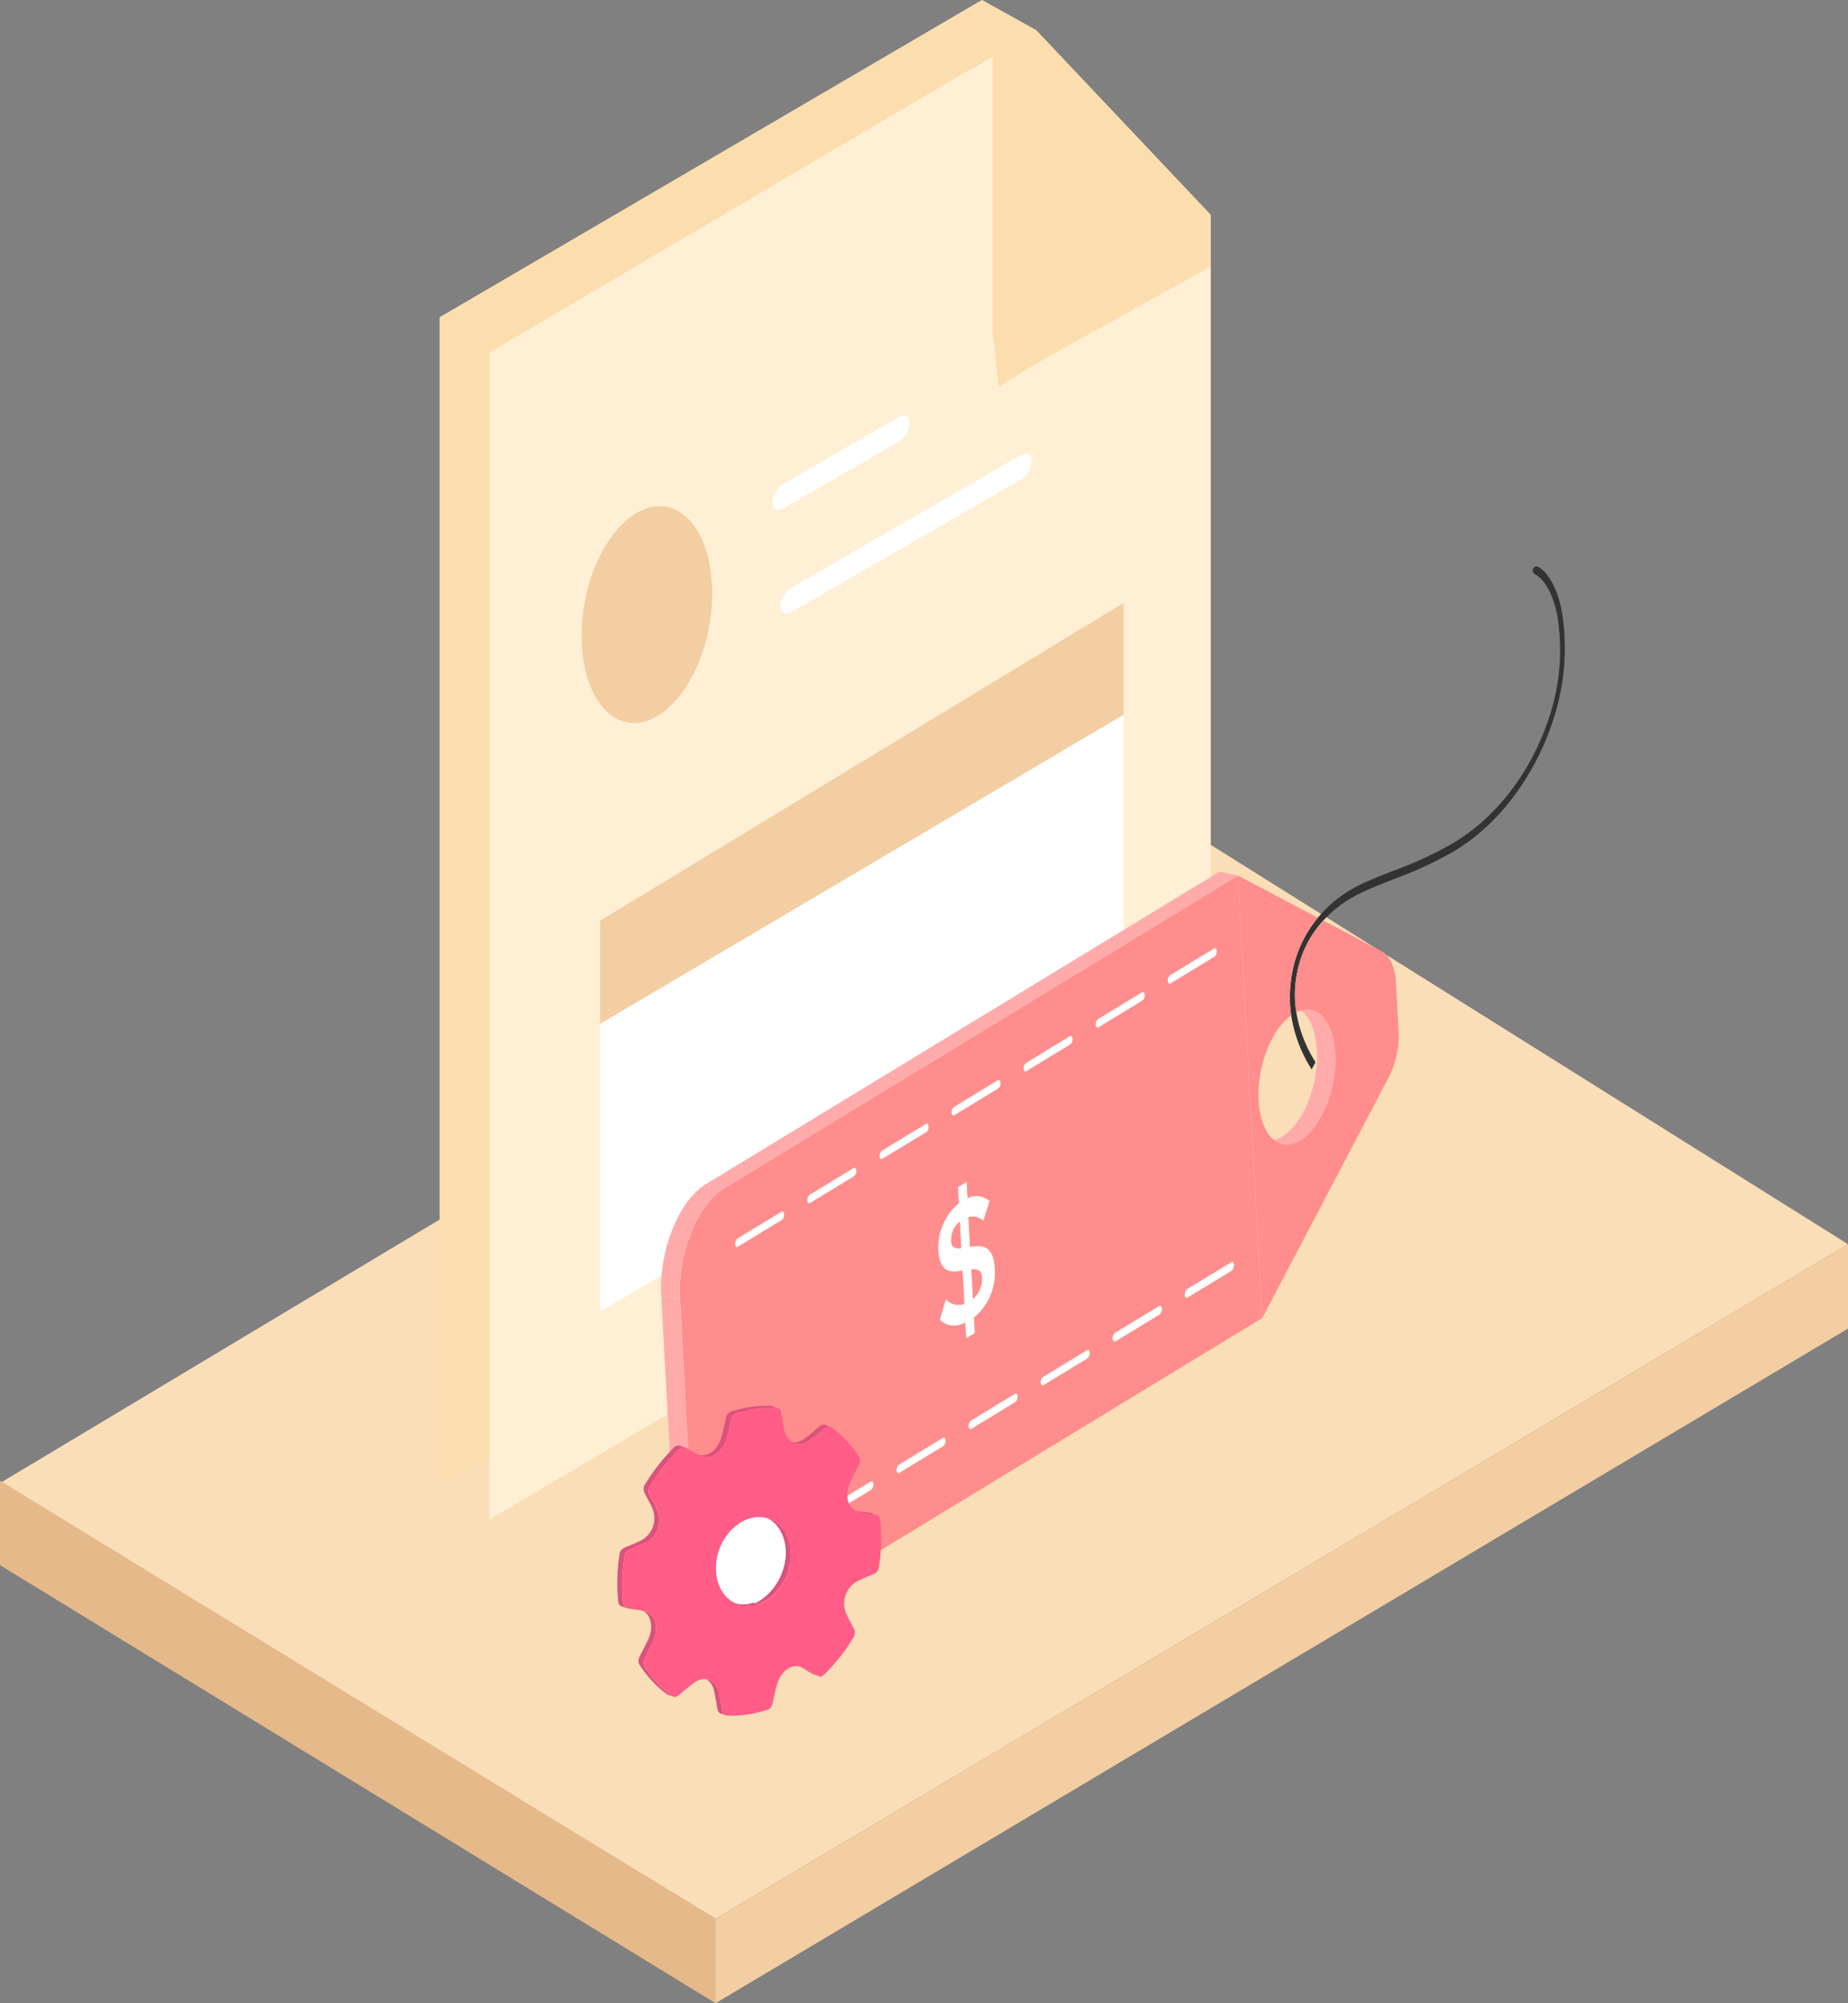 <svg xmlns="http://www.w3.org/2000/svg" viewBox="0 0 370.02 400.85"><rect x="0" y="0" width="370.02" height="400.85" fill="#808080" stroke="none"/><defs><clipPath id="customize-your-functions-a"><path fill="none" d="M124.15 153.5l-12.31-33.54 23.07-27.49L147.22 126l-23.07 27.5z"/></clipPath><clipPath id="customize-your-functions-b"><path fill="none" d="M154.68 102.98l-.02-4.9 27.46-15.85.02 4.89-27.46 15.86z"/></clipPath><clipPath id="customize-your-functions-c"><path fill="none" d="M156.36 123.71l-.02-4.89 50.21-28.99.02 4.89-50.21 28.99z"/></clipPath></defs><g data-name="Layer 2"><g data-name="Layer 1"><path fill="#f9deb7" d="M0 296.77L228.13 160.1l141.89 88.87-226.74 134.98L0 296.77z"/><path fill="#e5b989" d="M0 296.3v16.89l143.28 87.66v-16.9L0 296.3z"/><path fill="#f2cea2" d="M143.28 383.95l226.74-134.98v16.89L143.28 400.85v-16.9z"/><path fill="#fcdeae" d="M88.02 63.5L194.69 1.39v237.69L88.02 297.06V63.5z"/><path fill="#ffefd4" d="M98.01 70.52L207.48 6.06v56.52l34.95-19.57v175.7L98.01 304.07V70.52z"/><path fill="#fcdeae" d="M196.59 0v12.48l2.13-1.26v56.25l43.71-24.46-34.95-36.95L196.59 0z"/><path fill="#fcdeae" d="M242.43 43.01v10.32l-34.95 19.4V6.06l34.95 36.95zM88.02 63.5l9.99 7.02L207.48 6.06 196.59 0 88.02 63.5zM198.72 67.47l8.76 5.26V62.58l-8.76 4.89z"/><g clip-path="url(#customize-your-functions-a)"><path d="M123.37 106.22c-6.37 7.59-8.78 21.25-5.38 30.52s11.32 10.61 17.69 3 8.78-21.26 5.38-30.52-11.32-10.61-17.7-3" fill="#f2cea2"/></g><g clip-path="url(#customize-your-functions-b)"><path d="M180 83.46l-23.21 13.4a4.68 4.68 0 00-2.12 3.68c0 1.35 1 1.89 2.13 1.22L180 88.35a4.67 4.67 0 002.12-3.67c0-1.35-1-1.9-2.13-1.22" fill="#fff"/></g><g clip-path="url(#customize-your-functions-c)"><path d="M204.43 91.06l-46 26.53a4.7 4.7 0 00-2.13 3.68c0 1.35 1 1.89 2.14 1.21l46-26.53a4.67 4.67 0 002.12-3.67c0-1.35-1-1.9-2.13-1.22" fill="#fff"/></g><path fill="#fff" d="M120.13 184.24l104.83-63.59v79.94l-104.83 61.88v-78.23z"/><path fill="#f2cea2" d="M120.13 184.24l104.83-63.59v22.38L120.13 204.9v-20.66z"/><path fill="#fcdeae" d="M199.91 77.45l10.37-6.46-11.46-4.86 1.09 11.32zM194.49 285.95l-3.71-.77 8.8-5.35 3.71.78-8.8 5.34z"/><path fill="#fff" d="M194.4 284.3l-3.71-.78 8.8-5.35 3.71.78-8.8 5.35z"/><path d="M200 278.69c0-.33-.15-.54-.32-.57l3.71.78c.17 0 .3.25.32.57a1.35 1.35 0 01-.46 1.13l-3.71-.78a1.35 1.35 0 00.46-1.13z" fill="#fcdeae"/><path d="M199.72 278.12l3.71.78a.31.31 0 00-.23 0l-3.71-.78a.31.31 0 01.23 0z" fill="#fff"/><path d="M194.27 286l-3.71-.78a.31.31 0 00.23 0l3.71.78a.31.31 0 01-.23 0z" fill="#fcdeae"/><path d="M194.27 286l-3.71-.78c-.17 0-.3-.25-.32-.57a1.34 1.34 0 01.46-1.13l3.71.78a1.34 1.34 0 00-.46 1.13c.05.32.14.57.32.57z" fill="#fff"/><path d="M203.2 278.95c.28-.17.52.06.55.52a1.35 1.35 0 01-.46 1.13l-8.8 5.4c-.28.17-.52-.07-.55-.52a1.34 1.34 0 01.46-1.13z" fill="#fff"/><path fill="#fcdeae" d="M180.06 294.73l-3.71-.78 8.79-5.34 3.71.78-8.79 5.34z"/><path fill="#fff" d="M179.97 293.08l-3.71-.78 8.79-5.35 3.71.78-8.79 5.35z"/><path d="M185.28 286.9l3.71.78c.17 0 .3.25.32.57a1.35 1.35 0 01-.46 1.14l-3.71-.78a1.35 1.35 0 00.46-1.14c-.02-.33-.14-.53-.32-.57z" fill="#fcdeae"/><path d="M185.28 286.9l3.71.78a.32.32 0 00-.23.05l-3.71-.78a.32.32 0 01.23-.05z" fill="#fff"/><path d="M176.12 294a.31.31 0 00.23 0l3.71.78a.31.31 0 01-.23 0z" fill="#fcdeae"/><path d="M179.83 294.78l-3.71-.78c-.17 0-.3-.25-.32-.57a1.33 1.33 0 01.46-1.13l3.71.78a1.33 1.33 0 00-.46 1.13c.02.32.15.54.32.57z" fill="#fff"/><path d="M188.76 287.73c.28-.17.53.06.55.52a1.35 1.35 0 01-.46 1.14l-8.79 5.35c-.28.17-.52-.07-.55-.52a1.33 1.33 0 01.46-1.13z" fill="#fff"/><path fill="#fcdeae" d="M165.63 303.51l-3.72-.78 8.8-5.35 3.71.78-8.79 5.35z"/><path fill="#fff" d="M165.53 301.86l-3.71-.78 8.8-5.35 3.71.78-8.8 5.35z"/><path d="M170.89 295.69l3.71.78c.15.06.26.26.28.56a1.34 1.34 0 01-.46 1.13l-3.71-.78a1.34 1.34 0 00.46-1.13c-.02-.3-.17-.51-.28-.56z" fill="#fcdeae"/><path d="M170.89 295.69l3.71.78-.28-.06-.3-.06-.31-.07-.32-.07-.32-.07-.31-.07-.3-.06-.28-.06h-.64c-.23-.17-.45-.2-.65-.26z" fill="#fcdeae"/><path d="M170.85 295.68l3.71.78a.32.32 0 00-.23.05l-3.71-.78a.32.32 0 01.23-.05z" fill="#fff"/><path d="M161.69 302.78a.31.31 0 00.23 0l3.71.78a.31.31 0 01-.23 0z" fill="#fcdeae"/><path d="M165.4 303.56l-3.71-.78c-.17 0-.3-.25-.32-.57a1.34 1.34 0 01.46-1.13l3.71.78a1.34 1.34 0 00-.46 1.13c.02.32.15.54.32.57z" fill="#fff"/><path d="M174.33 296.51c.28-.17.52.06.55.52a1.34 1.34 0 01-.46 1.13l-8.79 5.35c-.28.17-.52-.07-.55-.52a1.34 1.34 0 01.46-1.13z" fill="#fff"/><path fill="#fcdeae" d="M151.19 312.29l-3.71-.78 8.8-5.35 3.71.78-8.8 5.35z"/><path fill="#fff" d="M151.1 310.63l-3.71-.78 8.8-5.35 3.71.79-8.8 5.34z"/><path d="M156.28 306.16a1.35 1.35 0 00.46-1.13l1.86.39 1.86.39a1.35 1.35 0 01-.46 1.13zM156.73 305c0-.33-.15-.54-.32-.57l3.71.78c.17 0 .3.25.32.57l-.43-.09-.46-.1-.48-.1-.49-.1-.49-.1-.48-.1-.46-.1-.43-.09z" fill="#fcdeae"/><path d="M156.42 304.46l3.71.78a.31.31 0 00-.23 0l-3.71-.78a.31.31 0 01.23 0z" fill="#fff"/><path d="M147.34 311.56a.35.35 0 00.15-.05l3.71.78a.35.35 0 01-.15.05z" fill="#fcdeae"/><path d="M147.34 311.56l.3.06.34.07 3 .64h.02l-3.71-.78z" fill="#fcdeae"/><path d="M151 312.34l-3.71-.78c-.17 0-.3-.25-.32-.57a1.34 1.34 0 01.46-1.13l3.71.78a1.34 1.34 0 00-.46 1.13c-.01.32.11.53.32.57z" fill="#fff"/><path d="M159.9 305.29c.28-.17.52.06.55.52a1.35 1.35 0 01-.46 1.13l-8.79 5.35c-.28.17-.52-.07-.55-.52a1.34 1.34 0 01.46-1.13z" fill="#fff"/><path d="M145.39 327.26l-3.71-.78c-3.38-.71-5.9-4.88-6.24-11.26l3.71.78c.34 6.38 2.85 10.55 6.24 11.26z" fill="#ffabab"/><path d="M253.16 228.22a3.94 3.94 0 00.81.08l3.71.78a3.94 3.94 0 01-.81-.08z" fill="#fcdeae"/><path d="M263.65 210.12c-.27-5-2.23-8.21-4.86-8.76l3.71.78c2.63.55 4.59 3.8 4.86 8.76.38 7-2.75 14.77-7 17.35a5.19 5.19 0 01-2.7.84l-3.66-.79a5.19 5.19 0 002.7-.84c4.24-2.58 7.37-10.34 7-17.35z" fill="#ffabab"/><path d="M255.82 201.81a22.52 22.52 0 01.14-7.76l3.71.78a22.52 22.52 0 00-.14 7.76zM256 194.05a21.44 21.44 0 015.29-10.61l3.71.78a21.44 21.44 0 00-5.29 10.61l-.43-.09-.46-.1-.48-.1-.49-.1-.49-.1-.48-.1-.46-.1z" fill="#fcdeae"/><path d="M306.87 114a.86.86 0 011.34-.47c2.12 1.49 3.7 4.58 4.52 8.88a45.46 45.46 0 01-1.27 20.14c-3.1 10.6-9.43 20-17.36 25.8-1 .73-2 1.4-3 2a77.68 77.68 0 01-12.24 5.65c-1.77.71-3.6 1.42-5.38 2.21a27 27 0 00-3.2 1.66 24.32 24.32 0 00-5.3 4.31 21.44 21.44 0 00-5.29 10.61 22.52 22.52 0 00-.14 7.76 26.72 26.72 0 003.86 10l-.78 1.44a28.18 28.18 0 01-4.1-10.83 25.37 25.37 0 01.21-8.51 24.09 24.09 0 015.15-11.05 25.38 25.38 0 016.32-5.4 27.64 27.64 0 013.29-1.71c1.8-.79 3.64-1.52 5.41-2.22a76.8 76.8 0 0012.09-5.59c1-.6 2-1.26 3-2 7.63-5.57 13.7-14.54 16.65-24.63a42.34 42.34 0 001.18-18.77c-.8-4.22-2.39-7.16-4.52-8.39a.83.83 0 01-.37-.94z" fill="#333"/><path fill="#fcdeae" d="M252.69 263.77l-3.71-.78-4.82-88.57 3.71.78 4.82 88.57z"/><path d="M247.87 175.2l16 8.45a24.09 24.09 0 00-5.15 11.05 25.37 25.37 0 00-.21 8.51c-4 2.85-6.87 10.3-6.5 17 .38 7 4.13 10.59 8.36 8s7.37-10.34 7-17.35c-.37-6.7-3.82-10.28-7.83-8.3a22.52 22.52 0 01.14-7.76 21.44 21.44 0 015.32-10.58l11.67 6.16c1.61.86 2.68 3.19 2.84 6.28l.52 9.8a18.35 18.35 0 01-2 9.17l-25.32 48.15z" fill="#ff8d8d"/><path fill="#fcdeae" d="M237.79 259.62l-3.71-.78 8.8-5.35 3.71.78-8.8 5.35z"/><path fill="#fff" d="M237.7 257.96l-3.71-.78 8.79-5.35 3.72.78-8.8 5.35z"/><path d="M243 251.78l3.71.78c.17 0 .3.25.32.57a1.35 1.35 0 01-.46 1.13l-3.71-.78a1.35 1.35 0 00.46-1.13c-.01-.35-.13-.53-.32-.57z" fill="#fcdeae"/><path d="M243 251.78l3.71.78a.31.31 0 00-.23 0l-3.71-.78a.31.31 0 01.23 0z" fill="#fff"/><path d="M234 258.89h.11l3.71.78h-.11l-.37-.08-.4-.08-.41-.09-.42-.09-.42-.09-.41-.09-.4-.08-.37-.08H234z" fill="#fcdeae"/><path d="M234 258.89a1 1 0 01.22 0l.25.05 3.21.67h-.12l-3.71-.78z" fill="#fcdeae"/><path d="M237.56 259.67l-3.71-.78c-.17 0-.3-.25-.32-.57a1.34 1.34 0 01.46-1.13l3.71.78a1.34 1.34 0 00-.46 1.13c.02.32.15.53.32.57z" fill="#fff"/><path fill="#fcdeae" d="M223.36 268.4l-3.71-.78 8.79-5.35 3.72.78-8.8 5.35z"/><path fill="#fff" d="M223.27 266.74l-3.71-.78 8.79-5.35 3.71.78-8.79 5.35z"/><path d="M228.58 260.56l3.71.78c.17 0 .3.25.32.57a1.35 1.35 0 01-.46 1.13l-3.71-.78a1.35 1.35 0 00.46-1.13c-.02-.32-.15-.53-.32-.57z" fill="#fcdeae"/><path d="M228.58 260.56l3.71.78a.31.31 0 00-.23 0l-3.71-.78a.31.31 0 01.23 0z" fill="#fff"/><path fill="#fcdeae" d="M234.37 196.83l-3.71-.78 8.8-5.35 3.71.78-8.8 5.35z"/><path fill="#fff" d="M234.28 195.17l-3.71-.78 8.8-5.35 3.71.78-8.8 5.35z"/><path d="M239.91 189.57c0-.32-.15-.54-.32-.57l3.71.78c.17 0 .3.25.32.57a1.34 1.34 0 01-.46 1.13l-3.71-.78a1.34 1.34 0 00.46-1.13z" fill="#fcdeae"/><path d="M239.59 189l3.71.78a.31.31 0 00-.23 0l-3.71-.78a.31.31 0 01.23 0z" fill="#fff"/><path d="M223.13 268.45l-3.71-.78a.31.31 0 00.23 0l3.71.78a.31.31 0 01-.23 0z" fill="#fcdeae"/><path d="M223.13 268.45l-3.71-.78c-.17 0-.3-.25-.32-.57a1.33 1.33 0 01.46-1.13l3.71.78a1.33 1.33 0 00-.46 1.13c.02.32.19.53.32.57z" fill="#fff"/><path d="M230.62 196.07l3.71.78-.41-.09-.44-.09-.45-.1-.46-.1-.46-.1-.45-.1-.44-.09-.41-.09h-.18z" fill="#fcdeae"/><path d="M230.62 196.07a.27.27 0 01.09 0h.09l3.53.74a.3.3 0 01-.19 0l-3.71-.78a.3.3 0 00.19.04z" fill="#fcdeae"/><path d="M234.14 196.88l-3.71-.78c-.17 0-.3-.25-.32-.57a1.35 1.35 0 01.46-1.13l3.71.78a1.35 1.35 0 00-.46 1.13c.02.32.18.53.32.57z" fill="#fff"/><path d="M243.08 189.82c.28-.17.52.07.55.52a1.34 1.34 0 01-.46 1.13l-8.79 5.35c-.28.17-.52-.06-.55-.52a1.35 1.35 0 01.46-1.13z" fill="#fff"/><path fill="#fcdeae" d="M208.93 277.18l-3.72-.78 8.8-5.35 3.71.78-8.79 5.35z"/><path fill="#fff" d="M208.84 275.52l-3.72-.78 8.8-5.35 3.71.78-8.79 5.35z"/><path d="M214.15 269.34l3.71.78c.17 0 .3.25.31.57a1.34 1.34 0 01-.46 1.13L214 271a1.34 1.34 0 00.46-1.13c-.01-.28-.14-.49-.31-.53z" fill="#fcdeae"/><path d="M214.15 269.34l3.71.78a.32.32 0 00-.23.05l-3.71-.78a.32.32 0 01.23-.05z" fill="#fff"/><path fill="#fcdeae" d="M219.94 205.6l-3.71-.77 8.79-5.35 3.72.78-8.8 5.34z"/><path fill="#fff" d="M219.85 203.95l-3.71-.78 8.79-5.35 3.72.78-8.8 5.35z"/><path d="M225.16 197.77l3.71.78c.17 0 .3.25.32.57a1.34 1.34 0 01-.46 1.13l-3.71-.78a1.34 1.34 0 00.46-1.13c-.02-.34-.15-.53-.32-.57z" fill="#fcdeae"/><path d="M225.16 197.77l3.71.78a.31.31 0 00-.23 0l-3.71-.78a.31.31 0 01.23 0z" fill="#fff"/><path d="M208.7 277.23l-3.71-.78a.31.31 0 00.23 0l3.71.78a.31.31 0 01-.23 0z" fill="#fcdeae"/><path d="M208.7 277.23l-3.71-.78c-.17 0-.3-.25-.32-.57a1.34 1.34 0 01.46-1.13l3.71.78a1.34 1.34 0 00-.46 1.13c.02.34.15.53.32.57z" fill="#fff"/><path d="M217.63 270.17c.28-.17.52.06.55.52a1.34 1.34 0 01-.46 1.13l-8.79 5.35c-.28.17-.52-.07-.55-.52a1.34 1.34 0 01.46-1.13z" fill="#fff"/><path d="M219.71 205.66l-3.71-.78a.32.32 0 00.23-.05l3.71.78a.32.32 0 01-.23.05z" fill="#fcdeae"/><path d="M219.71 205.66l-3.71-.78c-.17 0-.3-.25-.31-.57a1.34 1.34 0 01.46-1.13l3.71.78a1.34 1.34 0 00-.46 1.13c.01.32.14.53.31.57z" fill="#fff"/><path d="M228.64 198.6c.28-.17.52.07.55.52a1.34 1.34 0 01-.46 1.13l-8.79 5.35c-.28.17-.52-.06-.55-.52a1.34 1.34 0 01.46-1.13z" fill="#fff"/><path fill="#fcdeae" d="M205.5 214.39l-3.71-.78 8.8-5.35 3.71.78-8.8 5.35z"/><path fill="#fff" d="M205.41 212.73l-3.71-.78 8.8-5.35 3.71.78-8.8 5.35z"/><path d="M210.73 206.55l3.71.78c.17 0 .3.25.32.57a1.33 1.33 0 01-.46 1.13l-3.71-.78a1.33 1.33 0 00.46-1.13c-.05-.32-.15-.53-.32-.57z" fill="#fcdeae"/><path d="M210.73 206.55l3.71.78a.31.31 0 00-.23 0l-3.71-.78a.31.31 0 01.23 0z" fill="#fff"/><path fill="#fcdeae" d="M195.16 266.77l-3.71-.78-.17-3.13 3.71.77.17 3.14zM205.27 214.44l-3.71-.78a.31.31 0 00.23 0l3.71.78a.31.31 0 01-.23 0z"/><path d="M205.27 214.44l-3.71-.78c-.17 0-.3-.25-.32-.57a1.35 1.35 0 01.46-1.13l3.71.78a1.35 1.35 0 00-.46 1.13c.05.32.15.53.32.57z" fill="#fff"/><path d="M214.21 207.38c.28-.17.52.07.55.52a1.33 1.33 0 01-.46 1.13l-8.79 5.35c-.28.17-.52-.06-.55-.52a1.35 1.35 0 01.46-1.13z" fill="#fff"/><path fill="#fcdeae" d="M193.48 267.79l-3.72-.78 1.69-1.02 3.71.78-1.68 1.02zM192.93 248.68l3.71.78c1.32.28 2.36 1.33 2.52 4.3a11.52 11.52 0 01-4.17 9.88l-3.71-.78a11.52 11.52 0 004.17-9.88c-.16-2.98-1.21-3.98-2.52-4.3z"/><path fill="#fff" d="M193.48 267.79l-3.72-.78-.17-3.13 3.72.78.17 3.13zM191.79 253.23l3.71.78c.66.14 1.11.59 1.17 1.66a5.55 5.55 0 01-1.88 4.35l-3.71-.78a5.55 5.55 0 001.88-4.35c-.06-1.07-.51-1.52-1.17-1.66z"/><path fill="#fcdeae" d="M196.86 244.26l-3.71-.78 1.24-3.89 3.71.78-1.24 3.89zM190.75 253.21a3.49 3.49 0 011 0l3.71.78a3.49 3.49 0 00-1 0z"/><path fill="#fcdeae" d="M194.79 260.02l-3.71-.78-.33-6.03 3.72.78.32 6.03z"/><path d="M196.67 255.67a5.55 5.55 0 01-1.88 4.35l-.33-6c1.2-.15 2.12.08 2.21 1.65z" fill="#ff8d8d"/><path d="M192.66 238.68l3.71.78a3.69 3.69 0 011.73.91l-3.71-.78a3.69 3.69 0 00-1.73-.91z" fill="#fcdeae"/><path d="M192.93 248.68l3.71.78a6.78 6.78 0 00-2.42.07l-3.71-.78a6.78 6.78 0 012.42-.07zM191.68 242.7l3.71.78a3.1 3.1 0 011.47.78l-3.71-.78a3.1 3.1 0 00-1.47-.78zM193.11 261l-3.71-.78-.37-6.72 3.71.78.37 6.72zM191.25 261.16l-3.71-.78a3.38 3.38 0 001.85-.16l3.71.78a3.38 3.38 0 01-1.85.16z" fill="#fff"/><path d="M190.16 265.2l-3.71-.78a4.92 4.92 0 003.14-.54l3.71.78a4.92 4.92 0 01-3.14.54zM191.07 223.16l-3.71-.78 8.8-5.35 3.71.78-8.8 5.35z" fill="#fcdeae"/><path fill="#fff" d="M190.98 221.51l-3.71-.78 8.8-5.35 3.71.78-8.8 5.35z"/><path d="M196.61 215.9c0-.32-.15-.54-.32-.57l3.71.78c.17 0 .3.25.32.57a1.34 1.34 0 01-.46 1.13l-3.71-.78a1.34 1.34 0 00.46-1.13z" fill="#fcdeae"/><path d="M196.29 215.33l3.71.78a.31.31 0 00-.23 0l-3.71-.78a.31.31 0 01.23 0z" fill="#fff"/><path fill="#fcdeae" d="M194.22 249.53l-3.71-.78-.33-5.99 3.72.78.32 5.99z"/><path d="M191.68 242.7l3.71.78a3.22 3.22 0 00-1.5.06l-3.71-.78a3.22 3.22 0 011.5-.06z" fill="#fcdeae"/><path d="M192.66 238.68l3.71.78a4.52 4.52 0 00-2.68.35L190 239a4.52 4.52 0 012.66-.32z" fill="#fff"/><path d="M191.25 261.16l-3.71-.78a3.56 3.56 0 01-1.86-1.1l3.71.78a3.56 3.56 0 001.86 1.1z" fill="#fcdeae"/><path d="M191.43 249.83l-3.71-.78a3.2 3.2 0 001.06 0l3.71.78a3.2 3.2 0 01-1.06 0z" fill="#fff"/><path d="M190.3 254.39l-3.71-.78a6.43 6.43 0 002.44-.11l3.71.78a6.43 6.43 0 01-2.44.11z" fill="#fcdeae"/><path fill="#fff" d="M188.2 264.03l-3.71-.78 1.2-3.97 3.71.78-1.2 3.97zM190.16 265.2l-3.71-.78a3.65 3.65 0 01-2-1.17l3.71.78a3.65 3.65 0 002 1.17zM192.5 249.83l-3.71-.78-.3-5.44 3.71.78.3 5.44z"/><path fill="#fcdeae" d="M193.69 239.81l-3.71-.78-.18-3.27 3.71.78.18 3.27zM191.43 249.83l-3.71-.78c-.58-.12-1-.52-1-1.4a4.87 4.87 0 011.78-4l3.71.78a4.87 4.87 0 00-1.78 4c.04.88.42 1.27 1 1.4z"/><path d="M192.2 244.39l.3 5.43c-1.14.16-2 0-2.08-1.4a4.87 4.87 0 011.78-4.03z" fill="#ff8d8d"/><path fill="#fff" d="M191.83 237.57l-3.71-.78 1.68-1.03 3.71.78-1.68 1.03z"/><path fill="#fff" d="M192.01 240.81l-3.72-.78-.17-3.24 3.71.78.18 3.24z"/><path d="M190.3 254.39l-3.71-.78c-1.26-.27-2.25-1.29-2.4-4.14a11.46 11.46 0 014.11-9.44l3.71.78a11.46 11.46 0 00-4.11 9.44c.16 2.85 1.1 3.88 2.4 4.14z" fill="#fff"/><path d="M190.84 223.21l-3.71-.78a.31.31 0 00.23 0l3.71.78a.31.31 0 01-.23 0z" fill="#fcdeae"/><path d="M190.84 223.21l-3.71-.78c-.17 0-.3-.25-.32-.57a1.35 1.35 0 01.46-1.13l3.71.78a1.35 1.35 0 00-.46 1.13c.02.36.15.54.32.57z" fill="#fff"/><path d="M199.78 216.16c.28-.17.52.07.55.52a1.34 1.34 0 01-.46 1.13l-8.79 5.35c-.28.17-.52-.06-.55-.52a1.35 1.35 0 01.46-1.13z" fill="#fff"/><path fill="#fcdeae" d="M176.64 231.94l-3.71-.78 8.79-5.35 3.71.78-8.79 5.35z"/><path fill="#fff" d="M176.55 230.28l-3.71-.78 8.79-5.34 3.71.78-8.79 5.34z"/><path d="M181.86 224.11l3.71.78c.17 0 .3.25.32.57a1.34 1.34 0 01-.46 1.14l-3.71-.78a1.34 1.34 0 00.46-1.14c-.02-.32-.18-.54-.32-.57z" fill="#fcdeae"/><path d="M181.86 224.11l3.71.78a.32.32 0 00-.23 0l-3.71-.78a.32.32 0 01.23 0z" fill="#fff"/><path d="M172.7 231.21a.32.32 0 00.23-.05l3.71.78a.32.32 0 01-.23.05z" fill="#fcdeae"/><path d="M176.41 232l-3.71-.78c-.17 0-.3-.25-.31-.57a1.34 1.34 0 01.46-1.13l3.71.78a1.34 1.34 0 00-.46 1.13c.01.31.14.57.31.57z" fill="#fff"/><path d="M185.34 224.94c.28-.17.53.07.55.52a1.34 1.34 0 01-.46 1.14l-8.79 5.35c-.28.17-.52-.06-.55-.52a1.34 1.34 0 01.46-1.13z" fill="#fff"/><path fill="#fcdeae" d="M162.21 240.72l-3.72-.78 8.8-5.35 3.71.78-8.79 5.35z"/><path fill="#fff" d="M162.12 239.06l-3.72-.78 8.8-5.34 3.71.78-8.79 5.34z"/><path d="M167.49 232.91l3.71.78a.63.63 0 01.26.55 1.33 1.33 0 01-.46 1.13l-3.71-.78a1.33 1.33 0 00.46-1.13.63.63 0 00-.26-.55z" fill="#fcdeae"/><path d="M167.49 232.91h-.06l3.71.78h.06l-.27-.06-.29-.06-.3-.06-.3-.06-.3-.06-.3-.06-.29-.06-.27-.06h-1.23z" fill="#fcdeae"/><path d="M167.43 232.89l3.71.78a.31.31 0 00-.23 0l-3.71-.78a.31.31 0 01.23 0z" fill="#fff"/><path d="M158.26 240a.31.31 0 00.23 0l3.71.78a.31.31 0 01-.23 0z" fill="#fcdeae"/><path d="M162 240.77l-3.71-.78c-.17 0-.3-.25-.32-.57a1.35 1.35 0 01.46-1.13l3.71.78a1.35 1.35 0 00-.46 1.13c0 .33.12.53.32.57z" fill="#fff"/><path d="M170.91 233.72c.28-.17.52.07.55.52a1.33 1.33 0 01-.46 1.13l-8.79 5.35c-.28.17-.52-.06-.55-.52a1.35 1.35 0 01.46-1.13z" fill="#fff"/><path fill="#fcdeae" d="M147.77 249.5l-3.71-.78 8.8-5.35 3.71.78-8.8 5.35z"/><path fill="#fff" d="M147.68 247.84l-3.71-.78 8.8-5.35 3.71.78-8.8 5.35z"/><path d="M152.86 243.37a1.34 1.34 0 00.46-1.13l3.68.76a1.34 1.34 0 01-.46 1.13z" fill="#fcdeae"/><path d="M153.31 242.24c0-.32-.15-.54-.32-.57l3.71.78c.17 0 .3.25.32.57l-.43-.09-.46-.1-.48-.1-.49-.1-.49-.1-.48-.1-.46-.1-.43-.09z" fill="#fcdeae"/><path d="M153 241.67l3.71.78a.31.31 0 00-.23 0l-3.71-.78a.31.31 0 01.23 0z" fill="#fff"/><path d="M147.54 249.55l-3.71-.78a.31.31 0 00.23 0l3.71.78a.31.31 0 01-.23 0z" fill="#fcdeae"/><path d="M147.54 249.55l-3.71-.78c-.17 0-.3-.25-.32-.57a1.35 1.35 0 01.46-1.13l3.71.78a1.35 1.35 0 00-.46 1.13c.03.32.15.53.32.57z" fill="#fff"/><path d="M156.48 242.49c.28-.17.52.07.55.52a1.34 1.34 0 01-.46 1.13l-8.79 5.35c-.28.17-.52-.06-.55-.52a1.35 1.35 0 01.46-1.13z" fill="#fff"/><path d="M145.07 237.72l102.8-62.52 4.82 88.57-102.79 62.52c-5.45 3.31-10.26-1.29-10.75-10.3l-3-56c-.54-8.99 3.48-18.99 8.92-22.27zM188.2 264c1.2 1.32 2.9 1.69 5.11.63l.17 3.13 1.68-1-.17-3.13a11.52 11.52 0 004.17-9.88c-.25-4.67-2.69-4.59-4.94-4.23l-.33-6a3 3 0 013 .72l1.25-3.89a3.91 3.91 0 00-4.41-.56l-.18-3.27-1.68 1 .18 3.24a11.46 11.46 0 00-4.11 9.44c.25 4.56 2.62 4.45 4.84 4l.37 6.72a3.31 3.31 0 01-3.71-.94l-1.2 4m-2.77-37.43a1.34 1.34 0 00.46-1.14c0-.46-.27-.69-.55-.52l-8.79 5.35a1.34 1.34 0 00-.46 1.13c0 .46.27.69.55.52l8.79-5.35m-28.86 17.56a1.34 1.34 0 00.39-1.1c0-.46-.27-.69-.55-.52l-8.79 5.35a1.35 1.35 0 00-.46 1.13c0 .46.27.69.55.52l8.79-5.35M214.3 209a1.33 1.33 0 00.46-1.13c0-.46-.27-.69-.55-.52l-8.79 5.35a1.35 1.35 0 00-.46 1.13c0 .46.27.69.55.52l8.79-5.35m28.87-17.56a1.34 1.34 0 00.46-1.13c0-.46-.27-.69-.55-.52l-8.79 5.35a1.35 1.35 0 00-.46 1.13c0 .46.27.69.55.52l8.79-5.35m-14.43 8.78a1.34 1.34 0 00.46-1.13c0-.46-.27-.69-.55-.52l-8.79 5.35a1.34 1.34 0 00-.46 1.13c0 .46.27.69.55.52l8.79-5.35M171 235.37a1.33 1.33 0 00.46-1.13c0-.46-.27-.69-.55-.52l-8.79 5.35a1.35 1.35 0 00-.46 1.13c0 .46.27.69.55.52l8.79-5.35m28.87-17.56a1.34 1.34 0 00.46-1.13c0-.46-.27-.69-.55-.52l-8.78 5.35a1.35 1.35 0 00-.46 1.13c0 .46.27.69.55.52l8.79-5.35m-11 71.57a1.35 1.35 0 00.46-1.14c0-.46-.27-.69-.55-.52l-8.79 5.36a1.33 1.33 0 00-.46 1.13c0 .46.27.69.55.52l8.79-5.35m28.87-17.56a1.34 1.34 0 00.46-1.13c0-.46-.27-.69-.55-.52l-8.79 5.35a1.34 1.34 0 00-.46 1.13c0 .46.27.69.55.52l8.79-5.35m28.87-17.56a1.35 1.35 0 00.46-1.13c0-.46-.27-.69-.55-.52L237.7 258a1.34 1.34 0 00-.46 1.13c0 .46.27.69.55.52l8.79-5.35M160 306.94a1.35 1.35 0 00.46-1.13c0-.46-.27-.69-.55-.52l-8.79 5.35a1.34 1.34 0 00-.46 1.13c0 .46.27.69.55.52l8.79-5.35M232.16 263a1.35 1.35 0 00.46-1.13c0-.46-.27-.69-.55-.52l-8.79 5.35a1.33 1.33 0 00-.46 1.13c0 .46.27.69.55.52l8.79-5.35m-57.74 35.12a1.34 1.34 0 00.46-1.13c0-.46-.27-.69-.55-.52l-8.79 5.35a1.34 1.34 0 00-.46 1.13c0 .46.27.69.55.52l8.79-5.35m28.87-17.56a1.35 1.35 0 00.46-1.13c0-.46-.27-.69-.55-.52l-8.79 5.35a1.34 1.34 0 00-.46 1.13c0 .46.27.69.55.52l8.79-5.35" fill="#ff8d8d"/><path d="M246.5 252.61c.28-.17.52.06.55.52a1.35 1.35 0 01-.46 1.13l-8.79 5.35c-.28.17-.52-.07-.55-.52a1.34 1.34 0 01.46-1.13zM232.07 261.39c.28-.17.52.06.55.52a1.35 1.35 0 01-.46 1.13l-8.79 5.35c-.28.17-.52-.07-.55-.52a1.33 1.33 0 01.46-1.13zM194.22 249.53c2.25-.37 4.68-.44 4.94 4.23a11.52 11.52 0 01-4.17 9.88l.17 3.13-1.68 1-.17-3.13c-2.21 1.06-3.91.69-5.11-.63l1.2-4a3.31 3.31 0 003.71.94l-.37-6.72c-2.22.42-4.59.53-4.84-4a11.46 11.46 0 014.1-9.43l-.18-3.24 1.68-1 .18 3.27a3.91 3.91 0 014.41.56l-1.25 3.89a3 3 0 00-3-.72zm.57 10.48a5.55 5.55 0 001.88-4.35c-.09-1.57-1-1.8-2.21-1.68l.33 6m-2.3-10.19l-.3-5.43a4.87 4.87 0 00-1.78 4c.07 1.36.93 1.56 2.08 1.4" fill="#fff"/><path fill="#ffabab" d="M145.07 237.72l-3.71-.78 102.8-62.52 3.71.78-102.8 62.52zM139.15 316l-3.71-.79-3.05-55.97 3.71.78 3.05 55.98z"/><path d="M136.1 260l-3.71-.78c-.49-9 3.53-19 9-22.3l3.71.78c-5.47 3.3-9.49 13.3-9 22.3z" fill="#ffabab"/><path d="M151.08 303.6c4.15-.58 7.39 2.91 7.24 7.81s-3.63 9.34-7.77 9.92-7.39-2.91-7.24-7.81 3.62-9.33 7.77-9.92z" fill="#fff"/><path d="M163.84 335.4l-1-.37-.21-.1c-.81-.46-1.59-1-2.4-1.4a4.2 4.2 0 00-.52-.24l1 .37a4.2 4.2 0 01.52.24c.81.44 1.59.94 2.4 1.4zM171.77 302.5l-1-.37a4.57 4.57 0 00.67.19c.92.19 1.87.28 2.8.42a1.79 1.79 0 01.36.09l1 .37a1.79 1.79 0 00-.36-.09c-.93-.14-1.88-.22-2.8-.42a4.57 4.57 0 01-.67-.19zM149.56 321a7 7 0 001.23-.29l1 .37a7 7 0 01-1.23.29z" fill="#db527d"/><path d="M148.05 321a6.26 6.26 0 001.51 0l1 .37a6.26 6.26 0 01-1.51 0h-.88zM145.26 343.23l-1-.37c-.35-.13-.53-.42-.63-1-.2-1.08-.36-2.18-.6-3.24a3.58 3.58 0 00-2-2.83l1 .37a3.58 3.58 0 012 2.83c.24 1.06.4 2.16.6 3.24.1.57.28.87.63 1z" fill="#db527d"/><path d="M146.71 320.7a5.78 5.78 0 001.34.3l1 .37a5.78 5.78 0 01-1.34-.3h-.94z" fill="#db527d"/><path d="M146.71 320.7l1 .37h-1.05z" fill="#db527d"/><path d="M146.6 320.66h.06l1 .37h-.06zM157.33 311c.11-3.65-1.66-6.52-4.28-7.5l1 .37c2.62 1 4.39 3.86 4.28 7.5-.13 4.41-3 8.44-6.54 9.63h-1c3.58-1.51 6.41-5.55 6.54-10zM159 288.81l-1-.37h.07a2.86 2.86 0 001.35.14 3.86 3.86 0 001.79-.81c1-.73 1.89-1.51 2.81-2.3a1.52 1.52 0 01.76-.39 1 1 0 01.48.06l1 .37a1 1 0 00-.48-.06 1.52 1.52 0 00-.76.39c-.92.79-1.86 1.58-2.81 2.3a3.86 3.86 0 01-1.79.81 2.86 2.86 0 01-1.35-.14z" fill="#db527d"/><path d="M153 303.54l1 .37a6 6 0 00-3-.31l-1-.37a6 6 0 013 .31z" fill="#db527d"/><path d="M147.59 321l-1-.37c-2.62-1-4.39-3.86-4.28-7.5.15-4.9 3.62-9.34 7.77-9.92l1 .37c-4.15.58-7.63 5-7.77 9.92-.11 3.67 1.69 6.5 4.28 7.5zM134.74 339.49l-1-.37a1.47 1.47 0 01-.35-.2 22.34 22.34 0 01-5.28-5.7 1.68 1.68 0 010-1.81c.54-1.05 1.08-2.09 1.59-3.16a5.74 5.74 0 00.6-3.58 3.09 3.09 0 00-2-2.52l1 .37a3.09 3.09 0 012 2.52 5.74 5.74 0 01-.6 3.58c-.51 1.06-1.06 2.11-1.59 3.16a1.68 1.68 0 000 1.81 22.34 22.34 0 005.28 5.7 1.47 1.47 0 00.35.2zM140.3 291.32l-1-.37a3.48 3.48 0 001.72.21c1.59-.22 2.94-1.65 3.54-4 .29-1.09.52-2.2.77-3.3a1.65 1.65 0 011.29-1.48 24.5 24.5 0 013.78-.85 23.39 23.39 0 013.85-.22 1.54 1.54 0 01.5.08l1 .37a1.54 1.54 0 00-.5-.08 23.39 23.39 0 00-3.85.22 24.5 24.5 0 00-3.78.85 1.65 1.65 0 00-1.29 1.48c-.26 1.1-.48 2.21-.77 3.3-.61 2.31-2 3.74-3.54 4a3.47 3.47 0 01-1.72-.21zM125.45 321.81l-1-.37c-.45-.17-.63-.52-.7-1.24a36.49 36.49 0 01.28-9 1.69 1.69 0 011.09-1.54c.93-.4 1.87-.76 2.8-1.19a5.08 5.08 0 002.58-6.91c-.42-.92-.92-1.79-1.38-2.69a1.73 1.73 0 01.15-2 37.53 37.53 0 015.59-7.13 1.55 1.55 0 01.85-.49 1 1 0 01.5.06l1 .37a1 1 0 00-.5-.06 1.55 1.55 0 00-.85.49 37.53 37.53 0 00-5.59 7.13 1.73 1.73 0 00-.15 2c.46.89 1 1.76 1.38 2.69a5.08 5.08 0 01-2.58 6.91c-.93.43-1.87.79-2.8 1.19a1.69 1.69 0 00-1.09 1.54 36.49 36.49 0 00-.28 9c.07.71.25 1.07.7 1.24z" fill="#db527d"/><path d="M176.27 304.4a36.35 36.35 0 01-.27 9 1.7 1.7 0 01-1.12 1.59c-.93.41-1.87.78-2.79 1.21a5.09 5.09 0 00-2.57 6.87c.43.94.93 1.84 1.41 2.74a1.86 1.86 0 01-.14 2 36.78 36.78 0 01-5.69 7.19 5.67 5.67 0 01-.78.54 4.9 4.9 0 01-.69-.26c-.81-.46-1.59-1-2.4-1.4a3.52 3.52 0 00-2.18-.44c-1.6.22-3 1.67-3.58 4-.29 1.1-.51 2.2-.77 3.3a1.67 1.67 0 01-1.29 1.49 24.76 24.76 0 01-3.8.85 23.13 23.13 0 01-3.83.22c-.7 0-1-.28-1.15-1.06-.2-1.08-.36-2.18-.6-3.24a3.58 3.58 0 00-2-2.83 2.69 2.69 0 00-1.37-.16 4.13 4.13 0 00-1.88.86c-.94.71-1.85 1.48-2.76 2.26a1.58 1.58 0 01-.79.41 1.12 1.12 0 01-.84-.26 22.34 22.34 0 01-5.28-5.7 1.68 1.68 0 010-1.81c.54-1.05 1.08-2.09 1.59-3.16a5.74 5.74 0 00.6-3.58 3.18 3.18 0 00-2.73-2.72c-.9-.19-1.83-.29-2.74-.44-.73-.12-1-.45-1.07-1.33a36.49 36.49 0 01.28-9 1.69 1.69 0 011.09-1.54c.93-.4 1.87-.76 2.8-1.19a5.08 5.08 0 002.58-6.91c-.42-.92-.92-1.79-1.38-2.69a1.73 1.73 0 01.15-2 37.53 37.53 0 015.59-7.13 1.55 1.55 0 01.85-.49 1.11 1.11 0 01.74.17c.83.49 1.64 1 2.5 1.43a3.6 3.6 0 002.08.36c1.59-.22 2.94-1.65 3.54-4 .29-1.09.52-2.2.77-3.3a1.65 1.65 0 011.29-1.48 24.5 24.5 0 013.78-.85 23.39 23.39 0 013.85-.22c.69 0 1 .29 1.15 1.06.2 1.08.36 2.18.6 3.24a3.5 3.5 0 002.07 2.82 2.86 2.86 0 001.35.14 3.86 3.86 0 001.79-.81c1-.73 1.89-1.51 2.81-2.3a1.52 1.52 0 01.76-.39 1.09 1.09 0 01.82.25 22.05 22.05 0 015.32 5.74 1.64 1.64 0 010 1.75l-1.5 3a6 6 0 00-.71 3.77 3.18 3.18 0 002.71 2.74c.92.19 1.87.28 2.8.42.76.09.95.41 1.03 1.27zm-25.72 16.94c4.15-.58 7.63-5 7.77-9.92s-3.1-8.4-7.24-7.81-7.63 5-7.77 9.92 3.1 8.4 7.24 7.81" fill="#ff5c87"/></g></g></svg>